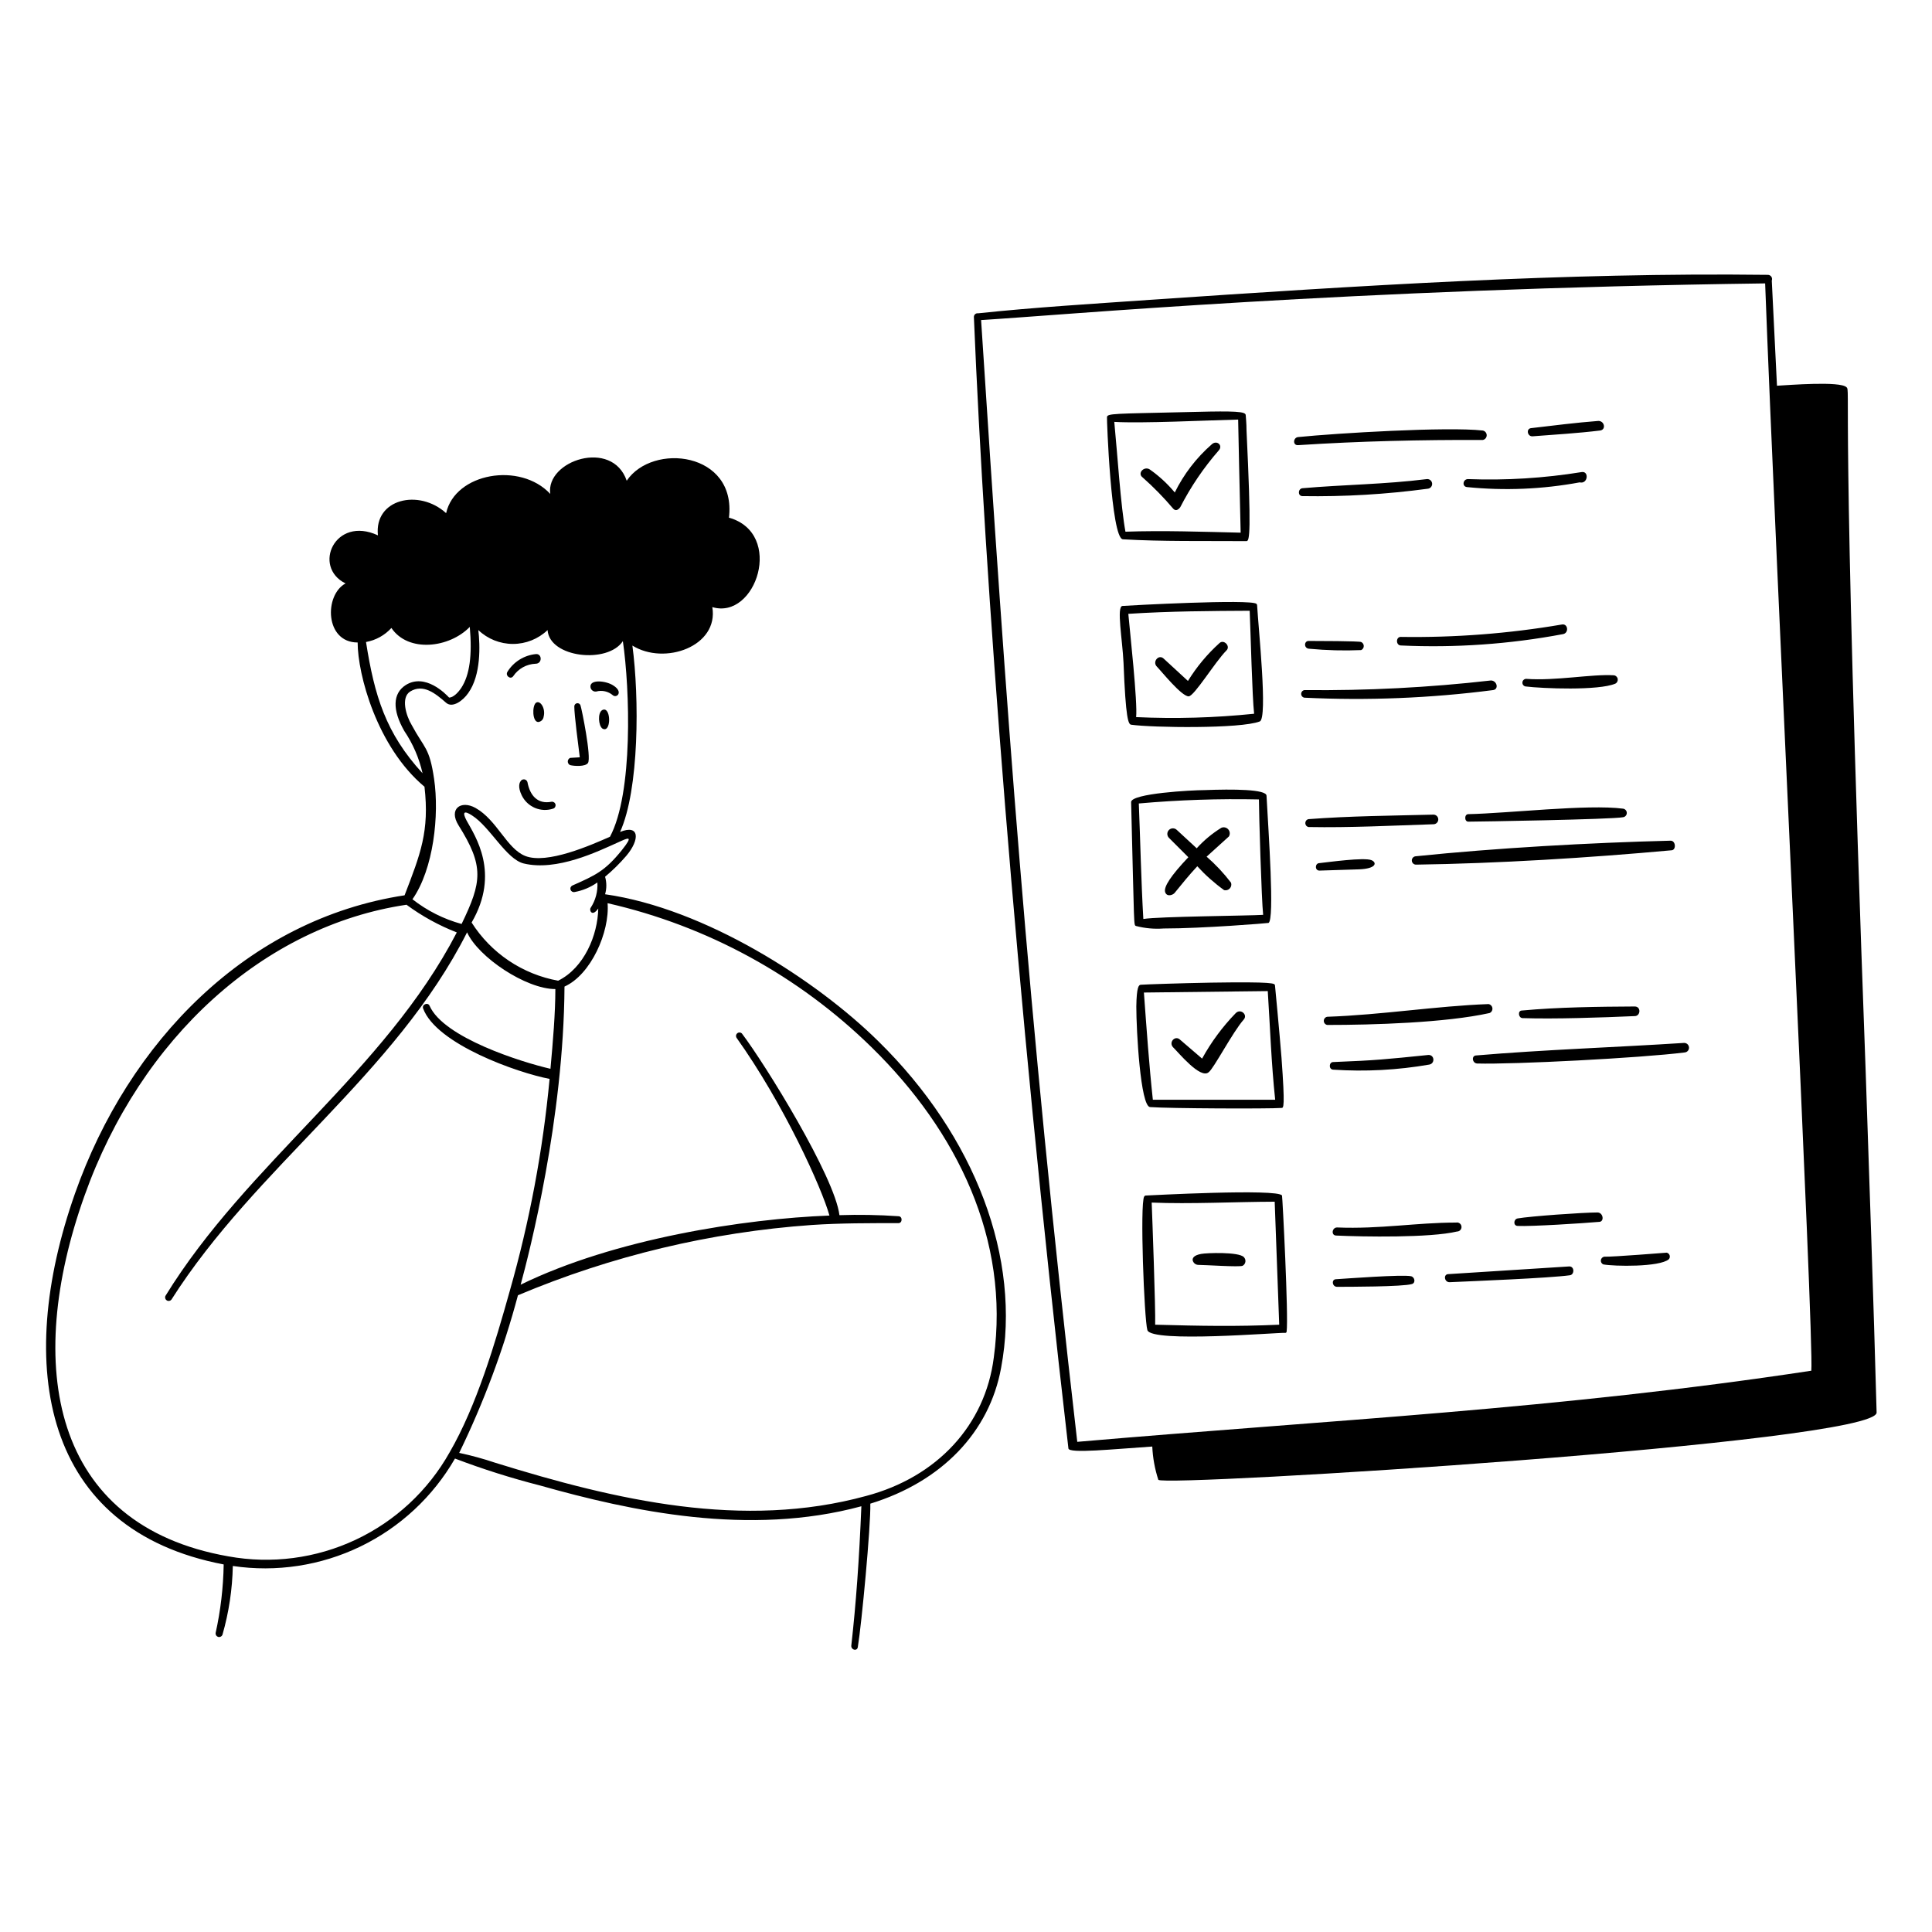 <svg width="154" height="154" viewBox="0 0 154 154" fill="none" xmlns="http://www.w3.org/2000/svg">
<path d="M117.037 64.896C116.715 64.896 116.715 65.494 117.037 65.494C117.803 65.494 128.481 65.317 129.378 65.141C129.46 65.129 129.535 65.088 129.588 65.025C129.642 64.963 129.672 64.883 129.672 64.8C129.672 64.717 129.642 64.638 129.588 64.575C129.535 64.512 129.46 64.471 129.378 64.459C126.565 64.091 120.134 64.835 117.037 64.896ZM121.314 80.549C120.962 80.549 121.023 81.139 121.36 81.154C123.859 81.239 127.753 81.108 130.306 80.993C130.773 80.993 130.827 80.227 130.306 80.227C127.447 80.242 124.181 80.281 121.314 80.549ZM121.644 54.111C121.57 54.114 121.499 54.144 121.445 54.195C121.391 54.246 121.358 54.316 121.352 54.39C121.345 54.464 121.366 54.538 121.409 54.598C121.453 54.658 121.518 54.7 121.59 54.716C122.962 54.885 127.416 55.061 128.757 54.494C128.826 54.46 128.882 54.404 128.916 54.336C128.95 54.267 128.961 54.189 128.948 54.114C128.934 54.039 128.896 53.97 128.839 53.918C128.783 53.866 128.711 53.834 128.635 53.827C126.856 53.719 124.005 54.287 121.644 54.111ZM112.89 68.92C119.359 68.828 126.688 68.376 133.219 67.778C133.625 67.778 133.587 67.011 133.165 67.011C126.741 67.172 119.237 67.594 112.851 68.253C112.763 68.258 112.68 68.298 112.621 68.365C112.562 68.431 112.532 68.517 112.537 68.606C112.542 68.694 112.582 68.777 112.648 68.836C112.715 68.895 112.801 68.925 112.89 68.92ZM122.165 34.778C123.966 34.64 125.768 34.533 127.531 34.318C128.037 34.264 127.907 33.552 127.408 33.552C125.615 33.69 123.821 33.919 122.042 34.127C121.628 34.172 121.743 34.809 122.165 34.778ZM111.648 50.768C111.265 50.768 111.249 51.42 111.648 51.45C115.982 51.652 120.324 51.349 124.587 50.546C125.07 50.462 124.994 49.695 124.503 49.779C120.258 50.504 115.954 50.834 111.648 50.768ZM125.913 38.45C126.58 38.611 126.68 37.522 126.067 37.63C123.075 38.115 120.043 38.302 117.014 38.189C116.608 38.189 116.516 38.779 116.93 38.825C119.927 39.126 122.952 39 125.913 38.45ZM109.31 68.56C108.712 68.33 105.953 68.713 105.178 68.798C104.803 68.798 104.787 69.403 105.178 69.395L108.314 69.296C109.762 69.242 109.755 68.736 109.31 68.56ZM112.476 101.729C111.832 101.575 107.256 101.92 106.504 101.966C106.106 101.966 106.182 102.579 106.581 102.572C107.394 102.572 111.847 102.572 112.553 102.349C112.867 102.242 112.759 101.79 112.476 101.729ZM106.497 98.486C108.651 98.586 113.986 98.678 116.14 98.164C116.19 98.164 116.24 98.153 116.286 98.132C116.332 98.111 116.373 98.081 116.406 98.043C116.44 98.006 116.465 97.962 116.48 97.914C116.496 97.866 116.501 97.815 116.495 97.765C116.49 97.715 116.474 97.667 116.449 97.623C116.424 97.58 116.39 97.542 116.349 97.512C116.308 97.483 116.262 97.462 116.213 97.451C116.163 97.441 116.113 97.441 116.063 97.451C112.913 97.451 109.992 97.98 106.589 97.842C106.183 97.827 106.075 98.463 106.497 98.486ZM113.932 84.857C114.392 84.772 114.354 84.09 113.871 84.09C110.468 84.435 109.755 84.519 106.267 84.657C105.93 84.657 105.891 85.24 106.267 85.263C108.829 85.433 111.402 85.297 113.932 84.857ZM118.654 80.035C114.484 80.189 110.153 80.894 105.799 81.047C105.721 81.059 105.65 81.098 105.599 81.158C105.548 81.218 105.52 81.294 105.52 81.373C105.52 81.451 105.548 81.528 105.599 81.587C105.65 81.647 105.721 81.687 105.799 81.699C109.41 81.699 115.22 81.53 118.739 80.748C118.812 80.716 118.873 80.66 118.913 80.591C118.953 80.521 118.969 80.44 118.96 80.361C118.95 80.281 118.915 80.206 118.86 80.148C118.805 80.089 118.733 80.05 118.654 80.035ZM132.858 99.85C132.797 99.85 128.589 100.195 127.868 100.172C127.8 100.185 127.737 100.219 127.69 100.269C127.643 100.32 127.613 100.384 127.605 100.453C127.597 100.522 127.612 100.592 127.647 100.652C127.682 100.712 127.735 100.759 127.799 100.786C128.658 100.947 132.276 101.008 133.019 100.379C133.057 100.338 133.083 100.288 133.095 100.234C133.107 100.179 133.105 100.123 133.089 100.069C133.073 100.016 133.043 99.968 133.003 99.929C132.962 99.891 132.913 99.864 132.858 99.85ZM134.215 83.132C128.903 83.477 122.97 83.676 117.681 84.129C117.267 84.129 117.343 84.749 117.742 84.772C120.601 84.857 130.773 84.335 134.284 83.891C134.334 83.887 134.383 83.873 134.428 83.85C134.472 83.827 134.512 83.796 134.544 83.757C134.576 83.718 134.6 83.674 134.615 83.626C134.63 83.578 134.634 83.527 134.629 83.477C134.619 83.377 134.571 83.284 134.493 83.219C134.416 83.155 134.316 83.124 134.215 83.132ZM114.262 65.701C114.364 65.701 114.461 65.66 114.533 65.588C114.605 65.517 114.645 65.419 114.645 65.317C114.645 65.216 114.605 65.118 114.533 65.046C114.461 64.975 114.364 64.934 114.262 64.934C110.958 65.019 107.624 65.041 104.297 65.294C104.225 65.31 104.161 65.35 104.115 65.407C104.07 65.464 104.045 65.535 104.045 65.609C104.045 65.682 104.07 65.753 104.115 65.81C104.161 65.867 104.225 65.907 104.297 65.923C107.639 65.984 110.958 65.808 114.262 65.701ZM127.332 96.646C126.166 96.646 121.966 96.945 120.969 97.122C120.647 97.175 120.601 97.704 120.969 97.719C122.05 97.773 126.228 97.505 127.439 97.397C127.907 97.413 127.807 96.646 127.332 96.646ZM125.093 100.947L115.458 101.56C115.021 101.56 115.128 102.227 115.557 102.204C117.428 102.119 123.445 101.882 125.132 101.652C125.507 101.606 125.515 100.947 125.093 100.947ZM118.194 34.318C115.366 33.996 106.489 34.533 103.477 34.839C103.063 34.878 103.032 35.522 103.477 35.483C108.428 35.161 113.25 35.054 118.202 35.069C118.288 35.051 118.366 35.003 118.421 34.934C118.476 34.865 118.506 34.779 118.505 34.691C118.504 34.602 118.473 34.517 118.416 34.449C118.36 34.381 118.281 34.335 118.194 34.318ZM119.015 55.007C119.497 54.938 119.321 54.241 118.838 54.241C113.904 54.803 108.94 55.059 103.975 55.007C103.903 55.019 103.837 55.056 103.79 55.111C103.743 55.167 103.717 55.237 103.717 55.31C103.717 55.383 103.743 55.454 103.79 55.509C103.837 55.565 103.903 55.601 103.975 55.613C108.996 55.855 114.029 55.652 119.015 55.007ZM113.81 38.956C113.86 38.951 113.909 38.936 113.954 38.912C113.998 38.889 114.038 38.856 114.07 38.817C114.102 38.778 114.126 38.733 114.141 38.684C114.155 38.636 114.16 38.585 114.155 38.534C114.15 38.484 114.135 38.435 114.111 38.39C114.087 38.345 114.055 38.306 114.016 38.274C113.977 38.242 113.931 38.218 113.883 38.203C113.834 38.189 113.783 38.184 113.733 38.189C110.353 38.611 107.148 38.626 103.814 38.917C103.461 38.956 103.423 39.531 103.814 39.546C107.156 39.6 110.497 39.403 113.81 38.956ZM104.312 51.09C103.929 51.09 103.921 51.696 104.358 51.711C105.734 51.841 107.117 51.877 108.497 51.819C108.56 51.791 108.612 51.745 108.65 51.688C108.687 51.631 108.706 51.565 108.706 51.496C108.706 51.428 108.687 51.362 108.65 51.305C108.612 51.248 108.56 51.202 108.497 51.175C108.359 51.098 105.017 51.09 104.312 51.09ZM94.746 55.506C95.19 55.506 96.838 52.777 97.766 51.842C98.103 51.504 97.551 50.937 97.206 51.259C96.228 52.141 95.382 53.158 94.692 54.279L92.752 52.493C92.354 52.125 91.84 52.754 92.208 53.129C92.576 53.505 94.178 55.506 94.746 55.506ZM89.502 42.988C92.645 43.172 95.911 43.111 99.36 43.133C99.606 43.133 99.751 42.451 99.36 34.31C99.36 33.72 99.306 33.283 99.299 33.122C99.301 33.099 99.298 33.075 99.29 33.052C99.282 33.03 99.269 33.009 99.253 32.992C99.031 32.754 97.582 32.77 94.324 32.854C88.843 32.984 88.238 32.946 88.238 33.26C88.215 33.322 88.559 42.896 89.502 42.988ZM89.717 42.421C89.334 40.374 89.058 36.051 88.82 33.628C91.051 33.759 96.133 33.506 98.693 33.444C98.693 33.444 98.831 40.259 98.893 42.459C95.888 42.39 92.752 42.275 89.686 42.382L89.717 42.421Z" fill="black"/>
<path d="M100.418 57.506C101.062 57.253 100.311 50.109 100.203 48.231C100.198 48.192 100.179 48.157 100.15 48.131C99.69 47.733 89.962 48.262 89.472 48.3C88.981 48.338 89.472 51.006 89.556 52.823C89.732 57.345 89.939 57.736 90.169 57.767C91.84 58.005 98.885 58.104 100.418 57.506ZM89.939 48.929C93.258 48.714 96.624 48.699 99.613 48.683C99.69 50.477 99.812 55.529 99.966 56.893C96.842 57.216 93.698 57.306 90.56 57.161C90.691 56.019 90.054 50.224 89.939 48.929ZM96.179 68.284L97.957 66.674C98.009 66.587 98.032 66.485 98.023 66.383C98.013 66.282 97.972 66.186 97.905 66.11C97.838 66.033 97.748 65.98 97.649 65.957C97.549 65.935 97.445 65.944 97.352 65.984C96.624 66.433 95.963 66.983 95.389 67.617L93.795 66.145C93.709 66.065 93.594 66.022 93.476 66.027C93.358 66.031 93.247 66.082 93.166 66.168C93.086 66.255 93.043 66.37 93.048 66.487C93.052 66.605 93.103 66.717 93.189 66.797L94.723 68.33C93.343 69.786 92.737 70.699 92.875 71.113C93.013 71.526 93.511 71.343 93.642 71.159C94.178 70.499 94.784 69.748 95.436 69.05C96.081 69.756 96.798 70.393 97.574 70.952C97.654 70.972 97.738 70.971 97.818 70.948C97.897 70.925 97.969 70.881 98.025 70.82C98.082 70.76 98.121 70.686 98.139 70.605C98.157 70.524 98.152 70.44 98.126 70.361C97.549 69.605 96.897 68.909 96.179 68.284ZM96.585 35.422C95.361 36.493 94.36 37.795 93.642 39.255C93.064 38.563 92.4 37.95 91.664 37.43C91.212 37.116 90.629 37.714 91.074 38.051C91.948 38.824 92.765 39.659 93.519 40.55C93.718 40.757 93.91 40.65 94.079 40.428C94.913 38.801 95.943 37.282 97.145 35.905C97.513 35.499 96.984 35.046 96.585 35.422ZM96.34 85.47C96.739 85.194 98.256 82.266 99.138 81.269C99.483 80.886 98.885 80.357 98.494 80.763C97.445 81.844 96.545 83.061 95.819 84.382L94.033 82.848C93.642 82.519 93.121 83.109 93.527 83.5C93.933 83.891 95.681 86.037 96.34 85.47ZM102.189 95.297C101.897 94.722 91.411 95.297 91.311 95.297C91.289 95.3 91.267 95.308 91.248 95.322C91.229 95.335 91.214 95.353 91.204 95.374C90.852 95.941 91.204 105.163 91.457 106.021C91.756 107.064 101.92 106.198 102.426 106.244C102.442 106.247 102.457 106.247 102.473 106.244C102.488 106.24 102.502 106.233 102.515 106.224C102.527 106.214 102.537 106.202 102.545 106.189C102.552 106.175 102.556 106.159 102.557 106.144C102.718 104.971 102.227 95.374 102.189 95.297ZM91.802 95.857C94.868 95.987 98.494 95.796 101.606 95.788C101.652 97.068 101.928 104.58 101.966 105.592C98.563 105.745 95.704 105.692 92.078 105.592C92.116 104.312 91.848 97.022 91.802 95.88V95.857Z" fill="black"/>
<path d="M95.504 100.824C96.049 100.824 98.831 101.016 99.054 100.893C99.112 100.86 99.162 100.813 99.2 100.757C99.238 100.702 99.262 100.638 99.271 100.571C99.28 100.504 99.273 100.436 99.251 100.372C99.23 100.309 99.193 100.251 99.146 100.203C98.739 99.774 96.171 99.866 95.742 99.95C95.159 100.057 95.052 100.28 95.067 100.448C95.088 100.551 95.142 100.643 95.221 100.712C95.3 100.78 95.4 100.819 95.504 100.824ZM96.539 78.326C94.025 78.372 91.38 78.464 90.944 78.494C90.775 78.494 90.599 78.64 90.576 80.234C90.576 82.143 90.905 88.191 91.672 88.245C93.205 88.36 101.131 88.391 102.15 88.314C102.311 88.314 102.442 88.314 102.15 84.328C101.989 82.273 101.629 78.54 101.629 78.54C101.599 78.387 101.583 78.249 96.539 78.326ZM101.054 79C101.238 81.86 101.338 84.788 101.645 87.662H91.894C91.595 84.895 91.396 82.044 91.181 79.115L101.054 79ZM92.752 74.01C95.865 74.01 101.07 73.588 101.116 73.566C101.606 73.313 101.116 66.391 100.955 63.432C100.955 62.903 98.249 62.895 96.003 62.98C95.022 62.98 90.146 63.24 90.162 63.938C90.422 74.202 90.361 73.704 90.552 73.811C91.27 73.998 92.013 74.065 92.752 74.01ZM91.135 73.244C90.959 70.223 90.897 67.019 90.775 64.045C93.958 63.762 97.154 63.655 100.349 63.723C100.349 64.773 100.556 71.757 100.686 72.922C99.552 72.998 92.323 73.052 91.158 73.251L91.135 73.244Z" fill="black"/>
<path d="M148.711 85.355C146.702 30.723 147.546 31.183 147.178 30.861C146.656 30.37 142.632 30.692 141.643 30.746L141.229 22.368C141.249 22.317 141.256 22.263 141.25 22.209C141.244 22.155 141.226 22.103 141.196 22.058C141.166 22.013 141.125 21.976 141.077 21.949C141.03 21.923 140.977 21.909 140.923 21.908C124.825 21.708 108.26 22.774 91.649 23.901C87.172 24.215 82.519 24.491 77.966 24.974C77.923 24.967 77.88 24.97 77.838 24.982C77.797 24.994 77.759 25.015 77.726 25.044C77.694 25.072 77.669 25.108 77.652 25.147C77.635 25.187 77.627 25.23 77.629 25.273C78.472 45.74 80.925 78.824 85.164 115.457C85.21 115.879 88.705 115.511 91.848 115.304C91.889 116.206 92.052 117.098 92.331 117.956C92.791 118.539 149.654 115.013 149.585 112.591C149.339 103.492 149.01 94.278 148.711 85.355ZM144.403 109.256C124.242 112.322 106.114 113.181 85.869 114.929C81.86 80.196 80.212 56.372 78.203 25.511C84.428 25.143 107.447 23.027 140.7 22.59C141.528 44.873 144.61 106.803 144.38 109.256H144.403ZM48.178 56.556C47.656 56.556 47.664 57.568 47.909 57.951C47.938 58.007 47.982 58.054 48.036 58.085C48.091 58.116 48.153 58.131 48.216 58.127C48.684 58.074 48.661 56.609 48.178 56.556ZM45.441 60.986C45.771 61.071 46.66 61.124 46.867 60.818C47.158 60.389 46.369 56.494 46.269 56.218C46.248 56.162 46.209 56.115 46.157 56.085C46.105 56.056 46.044 56.045 45.985 56.056C45.926 56.068 45.873 56.099 45.835 56.146C45.797 56.192 45.777 56.251 45.778 56.31C45.778 57.008 46.093 59.377 46.215 60.365L45.449 60.411C45.393 60.435 45.345 60.475 45.311 60.526C45.277 60.576 45.258 60.636 45.258 60.697C45.257 60.757 45.274 60.817 45.306 60.869C45.339 60.92 45.386 60.961 45.441 60.986ZM47.526 55.122C47.753 55.06 47.992 55.054 48.221 55.105C48.451 55.156 48.665 55.262 48.845 55.414C49.144 55.682 49.718 55.168 48.898 54.647C48.308 54.248 46.928 54.111 47.074 54.816C47.098 54.914 47.157 55 47.241 55.056C47.324 55.113 47.426 55.137 47.526 55.122Z" fill="black"/>
<path d="M70.001 82.986C65.072 78.126 56.203 72.416 48.231 71.281C48.363 70.826 48.363 70.342 48.231 69.886C48.838 69.379 49.402 68.823 49.918 68.223C51.014 66.935 50.991 65.678 49.427 66.314C50.96 62.926 50.96 55.582 50.408 51.458C52.976 53.06 57.307 51.52 56.778 48.392C60.266 49.442 62.535 42.513 58.105 41.263C58.725 36.02 52.01 35.261 49.956 38.319C48.799 34.939 43.479 36.718 43.862 39.37C41.463 36.794 36.281 37.691 35.56 40.903C33.391 38.933 29.811 39.768 30.125 42.673C26.691 41.079 24.875 45.188 27.542 46.506C25.833 47.426 25.886 51.213 28.508 51.213C28.508 53.742 30.041 59.538 33.836 62.711C34.242 66.26 33.514 68.077 32.249 71.365C19.739 73.267 10.241 83.025 5.979 95.129C1.119 108.926 3.426 121.958 17.83 124.702C17.8 126.543 17.584 128.377 17.186 130.175C17.179 130.243 17.196 130.311 17.235 130.367C17.274 130.423 17.332 130.463 17.398 130.48C17.465 130.497 17.535 130.489 17.596 130.458C17.656 130.428 17.704 130.376 17.73 130.313C18.243 128.527 18.522 126.682 18.558 124.825C22.028 125.34 25.573 124.799 28.731 123.272C31.89 121.745 34.515 119.302 36.266 116.262C38.484 117.105 40.749 117.822 43.049 118.409C50.286 120.455 59.722 122.487 68.66 120.064C68.484 124.349 68.238 127.784 67.855 131.195C67.855 131.532 68.323 131.632 68.376 131.294C68.675 129.501 69.419 121.628 69.373 119.857C75.061 118.11 78.863 114.162 79.798 109.034C81.431 100.341 77.751 90.583 70.001 82.986ZM37.446 49.971C37.645 52.209 37.446 53.804 36.764 54.839C36.511 55.214 36.127 55.605 35.798 55.605C35.545 55.329 33.889 53.612 32.325 54.616C31.306 55.283 31.26 56.579 32.226 58.265C32.916 59.289 33.41 60.433 33.682 61.638C30.746 58.449 29.849 55.46 29.175 51.175C29.954 51.034 30.665 50.641 31.199 50.055C32.54 52.048 35.821 51.65 37.446 49.971ZM32.693 55.122C33.728 54.486 34.686 55.253 35.56 56.019C36.074 56.471 36.917 55.835 37.316 55.253C38.358 53.812 38.266 51.42 38.128 50.224C38.872 50.933 39.86 51.328 40.888 51.328C41.915 51.328 42.903 50.933 43.647 50.224C43.801 52.432 48.431 52.938 49.649 51.106C50.209 54.938 50.477 63.225 48.622 66.697C47.089 67.372 43.601 68.913 41.869 68.23C40.382 67.64 39.631 65.371 37.898 64.398C36.733 63.754 35.737 64.482 36.549 65.785C38.603 69.05 38.419 70.292 36.794 73.65C35.37 73.262 34.038 72.592 32.877 71.68C34.564 69.265 35.024 64.957 34.602 62.09C34.227 59.538 33.836 59.691 32.824 57.805C32.356 57.031 31.942 55.598 32.693 55.122ZM45.625 70.584C45.564 70.612 45.515 70.662 45.488 70.724C45.461 70.785 45.458 70.855 45.479 70.919C45.499 70.983 45.543 71.037 45.601 71.072C45.659 71.106 45.727 71.118 45.794 71.105C46.451 70.987 47.074 70.726 47.618 70.338C47.662 71.053 47.474 71.763 47.081 72.362C46.944 72.554 47.189 73.129 47.687 72.416C47.649 74.531 46.568 77.145 44.491 78.172C43.083 77.918 41.743 77.374 40.555 76.576C39.368 75.778 38.359 74.743 37.592 73.535C39.891 69.595 37.868 66.636 37.193 65.409C36.817 64.704 37.009 64.597 37.622 64.996C39.071 65.915 40.343 68.483 41.746 68.828C44.391 69.465 47.649 67.87 49.243 67.157C50.071 66.781 50.554 66.529 49.557 67.778C48.224 69.426 47.465 69.771 45.625 70.584ZM13.185 103.3C13.157 103.362 13.153 103.433 13.172 103.498C13.192 103.563 13.235 103.619 13.293 103.655C13.351 103.692 13.419 103.706 13.487 103.696C13.554 103.685 13.616 103.651 13.66 103.599C20.383 93.005 31.505 85.654 37.231 74.317C38.12 76.294 41.923 78.839 44.268 78.839C44.268 80.748 44.077 83.017 43.877 85.194C41.578 84.665 35.361 82.718 34.242 80.173C34.111 79.859 33.606 80.073 33.728 80.388C34.778 83.232 41.263 85.516 43.808 85.999C43.271 91.727 42.206 97.392 40.627 102.924C39.47 107.064 37.983 112.069 35.836 115.772C34.125 118.816 31.507 121.25 28.346 122.735C25.186 124.221 21.641 124.683 18.206 124.058C4.055 121.575 1.924 108.811 6.73 95.328C11.222 82.695 21.057 73.803 32.402 72.117C33.635 73.026 34.983 73.768 36.411 74.324C30.662 85.416 19.7 92.699 13.185 103.3ZM41.286 103.246C48.735 100.107 56.649 98.214 64.712 97.643C67.012 97.49 69.311 97.497 71.611 97.497C71.948 97.497 71.956 96.945 71.611 96.945C70.047 96.837 68.479 96.809 66.912 96.861C66.537 93.795 61.01 84.849 59.132 82.373C59.084 82.328 59.021 82.301 58.955 82.298C58.889 82.295 58.824 82.316 58.772 82.357C58.72 82.398 58.684 82.456 58.671 82.521C58.659 82.586 58.67 82.653 58.702 82.71C62.466 87.984 65.509 94.699 66.115 96.892C59.377 97.145 48.983 98.739 41.501 102.403C42.206 99.82 44.935 89.165 44.996 78.64C47.105 77.697 48.607 74.286 48.431 71.994C56.379 73.804 63.668 77.785 69.488 83.492C76.318 90.184 80.503 98.823 79.215 108.214C78.533 113.579 74.723 117.734 69.035 119.244C59.231 121.927 49.144 119.597 39.462 116.592C38.525 116.277 37.57 116.015 36.603 115.81C38.562 111.781 40.13 107.574 41.286 103.246Z" fill="black"/>
<path d="M40.911 53.896C41.109 53.603 41.373 53.361 41.682 53.189C41.991 53.017 42.336 52.921 42.689 52.907C43.249 52.907 43.218 52.064 42.689 52.14C42.234 52.188 41.795 52.34 41.408 52.583C41.02 52.826 40.692 53.154 40.451 53.543C40.252 53.858 40.696 54.203 40.911 53.896ZM42.72 56.019C42.406 56.272 42.428 57.552 42.904 57.552C43.013 57.541 43.114 57.493 43.192 57.416C43.27 57.34 43.32 57.239 43.333 57.131C43.509 56.464 43.057 55.782 42.72 56.019ZM42.045 62.351C42.031 62.291 41.998 62.237 41.952 62.196C41.906 62.155 41.848 62.13 41.787 62.123C41.726 62.117 41.664 62.129 41.61 62.159C41.556 62.188 41.513 62.234 41.486 62.29C41.409 62.397 41.263 62.727 41.585 63.393C41.804 63.847 42.181 64.206 42.646 64.401C43.11 64.596 43.63 64.614 44.107 64.451C44.172 64.426 44.225 64.377 44.256 64.315C44.287 64.253 44.295 64.181 44.277 64.114C44.259 64.047 44.217 63.989 44.159 63.951C44.1 63.913 44.03 63.897 43.962 63.907C42.873 64.122 42.245 63.432 42.045 62.351Z" fill="black"/>
</svg>
